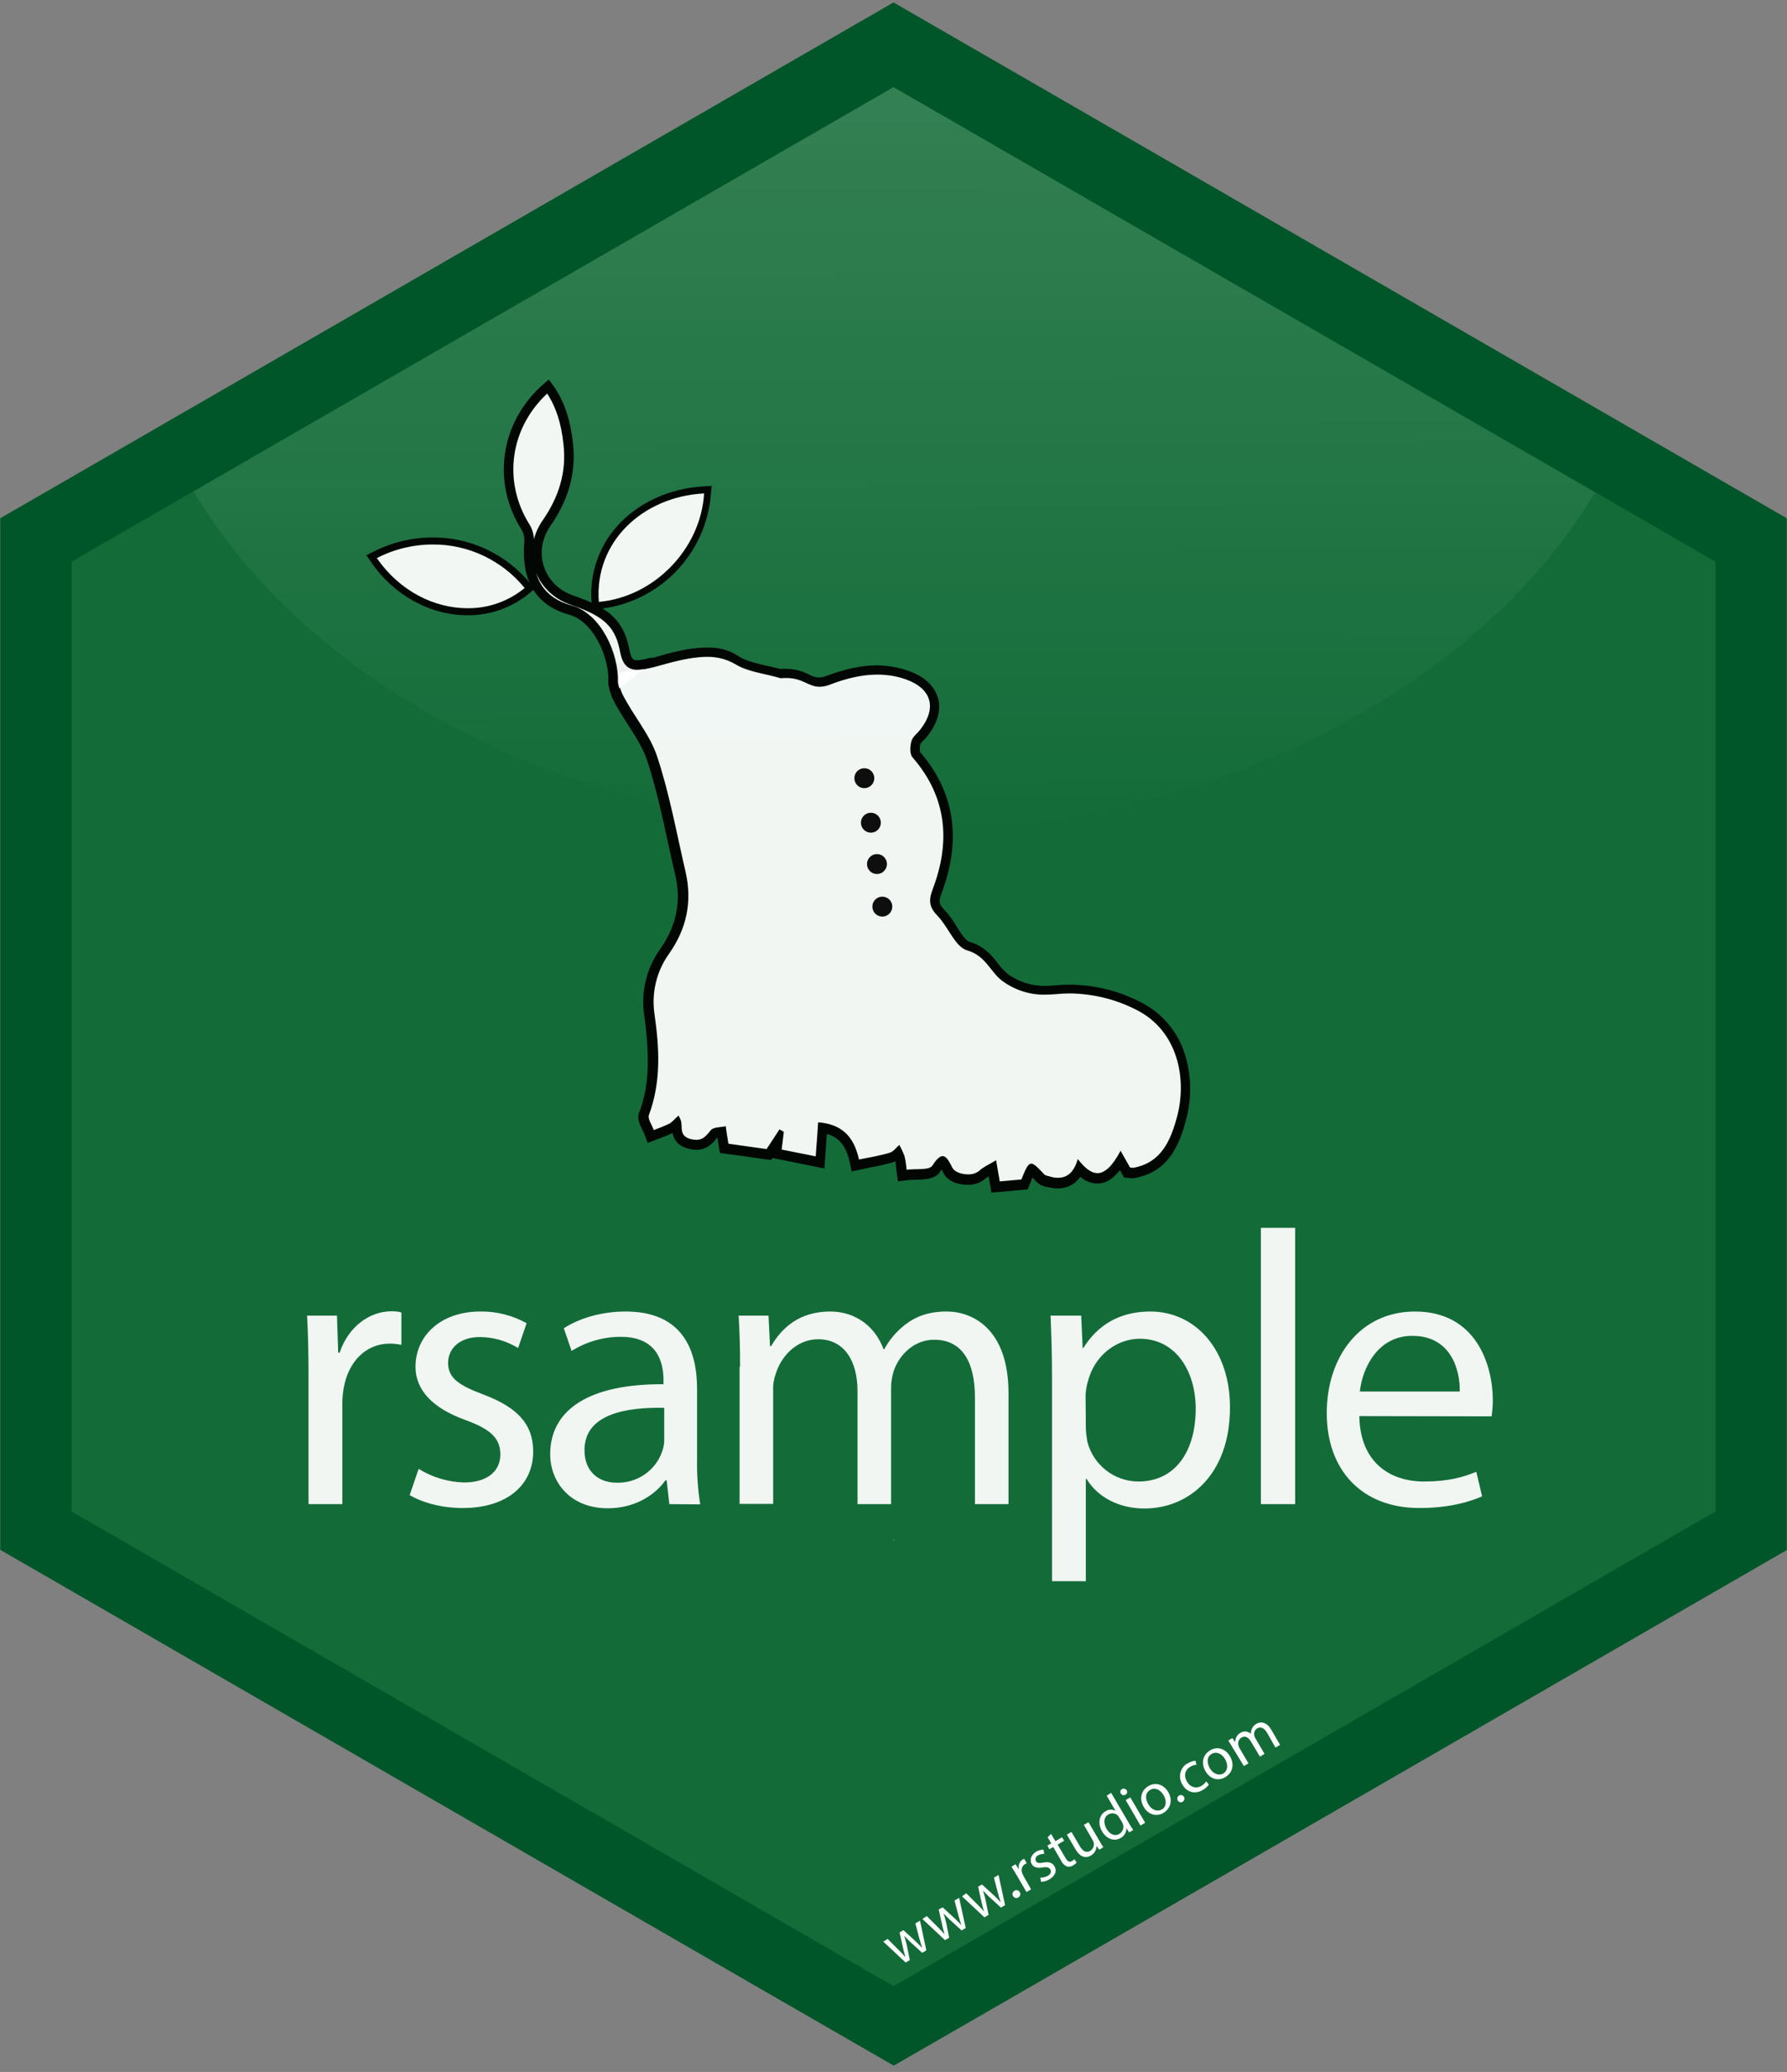 <?xml version="1.0" encoding="utf-8"?>
<!-- Generator: Adobe Illustrator 22.0.1, SVG Export Plug-In . SVG Version: 6.00 Build 0)  -->
<svg version="1.1" id="Layer_1" xmlns="http://www.w3.org/2000/svg" xmlns:xlink="http://www.w3.org/1999/xlink" x="0px" y="0px"
	 viewBox="0 0 735 852" style="enable-background:new 0 0 735 852;" xml:space="preserve">
<rect x="0" y="0" width="735" height="852" fill="#808080" stroke="none"/>
<style type="text/css">
	.st0{fill:#136C38;}
	.st1{opacity:0.25;fill:url(#SVGID_1_);enable-background:new    ;}
	.st2{fill:#005629;}
	.st3{fill:#E6B35A;}
	.st4{opacity:0.94;}
	.st5{fill:#FFFFFF;}
	.st6{opacity:0.94;enable-background:new    ;}
	.st7{fill:#FFFFFF;stroke:#000000;stroke-width:3.92;stroke-miterlimit:10;}
</style>
<title>rsample</title>
<path class="st0" d="M711.7,223.7L368,14L23.3,223.7v397.6L367.5,820l344.2-198.7V223.7z"/>
<linearGradient id="SVGID_1_" gradientUnits="userSpaceOnUse" x1="366.943" y1="-181.12" x2="368.243" y2="282.4" gradientTransform="matrix(1 0 0 1 0 60)">
	<stop  offset="0" style="stop-color:#FFFFFF;stop-opacity:0.83"/>
	<stop  offset="0.56" style="stop-color:#FFFFFF;stop-opacity:0.37"/>
	<stop  offset="1" style="stop-color:#FFFFFF;stop-opacity:0"/>
</linearGradient>
<path class="st1" d="M368,341.7c128.5,0,239-57.2,288.1-139.3L367.5,35.8l0,0L79.6,202C128.6,284.3,239.3,341.7,368,341.7z"/>
<path class="st2" d="M734.9,637.4V213.1l-29.3-16.9L427.8,35.8L367.5,1l-60.3,34.8L29.4,196.2L0.1,213.1v424.2l29.3,16.9
	l281.3,162.4l56.9,32.8l56.9-32.8l281.3-162.4L734.9,637.4z M29.4,621.5V231l50.2-29L367.5,35.8l0,0l288.6,166.6l49.5,28.6v390.5
	L367.5,816.7L29.4,621.5z"/>
<path class="st3" d="M367,633.9c0.3-0.3,0.6-0.6,0.9-0.9h-0.3C367.5,633.3,367.3,633.6,367,633.9z"/>
<g class="st4">
	<path class="st5" d="M126.9,565.2c0-9.1-0.2-17-0.6-24.2h12.3l0.5,15.2h0.6c3.5-10.4,12-17,21.4-17c1.3,0,2.7,0.1,4,0.5V553
		c-1.6-0.3-3.2-0.5-4.8-0.5c-9.9,0-17,7.5-18.9,18.1c-0.4,2.2-0.6,4.4-0.6,6.6v41.3h-13.9V565.2z"/>
	<path class="st5" d="M172.2,604c5.6,3.5,12,5.4,18.6,5.6c10.2,0,15-5.1,15-11.5c0-6.7-4-10.4-14.4-14.2
		c-13.9-5-20.5-12.6-20.5-21.9c0-12.5,10.1-22.7,26.7-22.7c6.6-0.1,13.2,1.6,19,4.8l-3.5,10.2c-4.8-2.9-10.2-4.5-15.8-4.5
		c-8.3,0-13,4.8-13,10.6c0,6.4,4.6,9.3,14.7,13.1c13.4,5.1,20.3,11.8,20.3,23.4c0,13.6-10.6,23.2-29,23.2c-8.5,0-16.3-2.1-21.8-5.3
		L172.2,604z"/>
	<path class="st5" d="M275.3,618.5l-1.1-9.8h-0.5c-4.3,6.1-12.6,11.5-23.7,11.5c-15.7,0-23.7-11-23.7-22.2c0-18.7,16.6-29,46.6-28.8
		v-1.6c0-6.4-1.8-17.9-17.6-17.9c-7.1,0-14.1,2-20.2,5.8l-3.2-9.3c6.4-4.2,15.7-6.9,25.4-6.9c23.7,0,29.4,16.2,29.4,31.7v29
		c-0.1,6.2,0.3,12.4,1.3,18.6L275.3,618.5z M273.2,578.9c-15.4-0.3-32.8,2.4-32.8,17.4c0,9.1,6.1,13.4,13.3,13.4
		c8.4,0.2,16-5,18.7-13c0.5-1.4,0.8-3,0.8-4.5V578.9z"/>
	<path class="st5" d="M304.4,562c0-8-0.2-14.6-0.6-21h12.3l0.6,12.5h0.5c4.3-7.4,11.5-14.2,24.3-14.2c10.6,0,18.6,6.4,21.9,15.5h0.3
		c2.1-3.9,5.1-7.4,8.6-10.1c4.6-3.5,9.8-5.4,17.1-5.4c10.2,0,25.4,6.7,25.4,33.6v45.6H401v-43.8c0-14.9-5.4-23.8-16.8-23.8
		c-8,0-14.2,5.9-16.6,12.8c-0.7,2.3-1.1,4.6-1.1,7v47.8h-13.8V572c0-12.3-5.4-21.3-16.2-21.3c-8.8,0-15.2,7-17.4,14.1
		c-0.8,2.2-1.2,4.5-1.1,6.9v46.7h-13.8V562H304.4z"/>
	<path class="st5" d="M432.7,566.3c0-9.9-0.3-17.9-0.6-25.3h12.6l0.6,13.3h0.3c5.8-9.4,14.9-15,27.5-15c18.7,0,32.8,15.8,32.8,39.4
		c0,27.8-17,41.6-35.2,41.6c-10.2,0-19.2-4.5-23.8-12.2h-0.3v42.1h-13.9V566.3z M446.6,586.9c0,1.9,0.3,3.9,0.6,5.8
		c2.4,9.7,11.1,16.5,21.1,16.5c14.9,0,23.5-12.2,23.5-29.9c0-15.5-8.2-28.8-23-28.8c-9.6,0-18.6,6.9-21.3,17.4
		c-0.6,1.9-0.9,3.8-1,5.8L446.6,586.9L446.6,586.9z"/>
	<path class="st5" d="M518.6,504.9h14.1v113.6h-14.1V504.9z"/>
	<path class="st5" d="M559.1,582.3c0.3,19,12.5,26.9,26.6,26.9c10.1,0,16.2-1.8,21.5-4l2.4,10.1c-5,2.2-13.4,4.8-25.8,4.8
		c-23.8,0-38.1-15.7-38.1-39s13.8-41.8,36.3-41.8c25.3,0,32,22.2,32,36.5c0,2.2-0.2,4.4-0.5,6.6L559.1,582.3z M600.4,572.2
		c0.2-9-3.7-22.9-19.5-22.9c-14.2,0-20.5,13.1-21.6,22.9H600.4z"/>
</g>
<g class="st4">
	<path class="st5" d="M408.3,480.5l-0.2,0.1c-1.4,0.7-2.8,1.6-4.1,2.6c-1.7,1.3-3.8,1.9-5.9,1.9c-2.9,0-6.9-1-8.2-4
		c-1.2-2.7-1.9-3.3-2.1-3.5c-0.2,0.1-1,0.6-2.6,3c-1.4,2.2-4.7,2.3-8.2,2.4c-1.3,0-2.7,0.1-3.8,0.2l-1.9,0.3l-0.3-1.9
		c-0.1-1-0.2-1.8-0.3-2.5c-0.1-1-0.2-2-0.5-2.9c-0.2-0.6-0.5-1.2-0.8-1.8c-0.8,0.8-1.7,1.4-2.8,1.8c-3,0.9-5.9,1.5-9.1,2.1l-3.7,0.8
		l-1.9,0.4l-0.4-1.9c-1.8-8.3-5.8-12.5-13.1-13.6l-1,14.2l-17.9-3.6l0.6-5.5l-3.9,5.9l-18.4-2.6l-1-6.7h-0.3c-0.9,0-1.8,0.2-2.7,0.5
		c-2,2.4-3.8,4.7-7.5,4.7c-1,0-1.9-0.1-2.9-0.4c-5-1.3-5.1-4.8-5.2-7c0-0.4,0-0.7-0.1-1c-0.6,0.6-1.3,1.1-2,1.5
		c-1.6,0.8-3.2,1.5-4.8,2.1l-1.9,0.7l-1.9,0.8l-0.7-1.9c-0.3-0.6-0.5-1.2-0.9-1.8c-0.9-1.8-1.9-3.8-1.2-5.7
		c5-13.6,4.1-27.5,2.2-40.6c-1.4-9.2,0.8-18.5,6.2-26.1c7.1-10,9.2-20.5,6.5-32.1c-1-4.1-1.9-8.4-2.8-12.4
		c-2.5-11.6-5.1-23.5-8.9-34.9c-1.8-5.3-4.9-10.2-8.2-15.3c-2.2-3.3-4.2-6.6-6-10.1c-1.1-2.1-2.5-7.4-1.1-10.1
		c0.5-1,1.5-1.7,2.7-1.9c1.1-0.1,2-0.2,3-0.3c3.3-0.2,6.6-0.8,9.8-1.6l1.2-0.4c6.1-1.8,13.7-4,21-4c4.5-0.1,9,1,12.9,3.3
		c3.5,2.1,7.7,3.1,12.1,4.1c1.9,0.4,3.8,0.9,5.7,1.4c0.7-0.1,1.5-0.1,2.1-0.1c3.1,0,6.2,0.8,9,2.2c1.4,0.8,3,1.3,4.7,1.4
		c1.4,0,2.7-0.3,3.9-0.8c7.6-2.9,13.9-4.2,19.9-4.2c4.1,0,8.2,0.7,12.1,2c5.9,2,9.6,5.4,10.9,9.6s0,9.1-3.8,14
		c-0.5,0.6-1,1.2-1.6,1.8c-0.8,0.7-1.4,1.5-1.8,2.4c-0.6,2.1-0.5,4.4,0,4.9c13.9,15.9,16.8,34.9,8.7,56.3c-1.6,4.2-1.2,6,1.8,9.1
		c1.7,2,3.3,4.2,4.6,6.5c2,3.2,4.1,6.4,6.4,7.1c5.4,1.6,8.2,5.1,10.7,8.2c1.2,1.7,2.7,3.3,4.4,4.6c4.9,3.5,10.7,5.4,16.7,5.3
		c1.3,0,2.6-0.1,3.9-0.2c2-0.2,4-0.3,6-0.3c9.8,0.1,19.5,2.4,28.2,6.9c8.5,4.2,14.8,11.8,17.5,20.9c2.5,8.3,2.6,17.2,0.3,25.5
		c-2.8,10.2-7,20-19.5,22.3c-0.2,0-0.4,0.1-0.6,0.1c-0.3,0-0.6,0-0.9-0.1h-0.3l-1-0.1l-2.7-4.8c-3.1,5-6.1,7.2-9.5,7.2
		c-2.5,0-4.8-1.2-7.4-3.9c-2.4,4.8-6,5.9-8.8,5.9c-1.2,0-2.3-0.2-3.4-0.5l-0.5-0.1c-1.3-0.2-2.4-0.7-3.4-1.6
		c-1.1-1.3-2.3-2.5-3.6-3.6c-1,1.6-1.8,3.4-2.4,5.1l-0.5,1.1l-11.9,1.1L408.3,480.5z"/>
	<path d="M290.5,270.1c4.2-0.1,8.3,0.9,11.9,3c5.4,3.3,12.5,3.9,18.7,5.8c0.8-0.1,1.5-0.1,2.3-0.1c6.9,0,9,3.6,13.7,3.6
		c1.6,0,3.2-0.4,4.6-1c6.3-2.4,12.7-4,19.2-4c3.9,0,7.8,0.6,11.5,1.9c10.7,3.7,13.1,11.7,6.2,20.6c-1.2,1.6-3.2,3-3.7,4.8
		c-0.6,2.1-0.8,5.3,0.4,6.7c14.3,16.4,15.7,34.9,8.3,54.3c-1.9,5-1.2,7.6,2.2,11.1c4.3,4.5,7.1,12.6,12,14
		c7.7,2.2,9.5,8.9,14.5,12.6c5.2,3.8,11.5,5.8,17.9,5.6c1.3,0,2.7-0.1,4-0.2c1.9-0.2,3.9-0.3,5.8-0.3c9.5,0.1,18.9,2.4,27.3,6.7
		c17.6,8.8,20.9,29,16.8,44.1c-2.6,9.6-6.4,18.8-17.9,20.9c-0.1,0-0.2,0-0.3,0c-0.4,0-0.7-0.1-1.1-0.1l-3.9-6.9
		c-3.3,6.2-6.4,9.2-9.5,9.2c-2.5,0-5.1-1.9-8.1-5.8c-1.4,4.9-3.9,7.7-8.1,7.7c-1,0-2-0.1-2.9-0.4c-1-0.3-2.3-0.4-2.9-1.1
		c-2.6-2.8-4.1-4.3-5.2-4.3c-1.4,0-2.3,2-4.1,6.5l-8.9,0.8c-0.4-2.3-0.8-4.5-1.5-8.7c-2.8,1.7-5.2,2.7-7,4.4c-1.3,1-3,1.5-4.6,1.4
		c-2.7,0-5.6-1-6.5-2.9c-1.3-2.8-2.5-4.6-3.9-4.6c-1.1,0-2.5,1.2-4.2,3.9c-1.3,2-6.7,1.2-10.6,1.7c-0.2-1.9-0.4-3.8-0.9-5.7
		c-0.6-1.5-1.3-3.1-2.1-4.5c-1.3,1.1-2.4,2.7-3.9,3.2c-4,1.2-8.2,1.9-12.7,2.8c-2.1-9.7-7.3-14.6-16.8-15.3c-0.3,4.6-0.6,9-1,14
		l-14-2.8c0.3-2.6,0.6-5,0.9-7.3l-1.8-1l-5.3,8.1l-15.7-2.2c-0.5-2.9-0.8-5-1.1-7.2c-2.1,0.5-5,0.3-6.1,1.6c-1.9,2.3-3.2,4-5.9,4
		c-0.8,0-1.6-0.1-2.4-0.3c-4.8-1.3-3.3-4.6-4-7.5c-0.3-0.7-0.6-1.5-1-2.2c-1.4,1.2-2.4,2.5-3.7,3.3c-2.1,1-4.3,1.9-6.5,2.7
		c-0.7-2.1-2.6-4.6-2-6.2c5.1-13.7,4.3-27.5,2.3-41.5c-1.3-8.7,0.8-17.5,5.9-24.7c7.3-10.3,9.7-21.5,6.9-33.7
		c-3.7-15.9-6.6-32.1-11.7-47.5c-3-9.1-9.9-16.9-14.3-25.7c-1.3-2.5-2.6-8.9,0.1-9.2c3.9-0.5,5.4-0.1,13-1.9
		C275,272.7,283,270.2,290.5,270.1 M290.5,266.3c-7.6,0-15.3,2.3-21.6,4.1l-1.2,0.3c-3.1,0.8-6.3,1.3-9.5,1.5
		c-0.9,0.1-1.9,0.1-3,0.3c-1.8,0.2-3.3,1.3-4.2,2.9c-2.1,4,0.3,10.5,1,12c1.8,3.6,4,7,6.1,10.3c3.2,5,6.3,9.8,8,14.8
		c3.7,11.2,6.3,23.2,8.8,34.7c0.9,4.1,1.8,8.3,2.8,12.5c2.6,11.1,0.5,21.1-6.2,30.6c-5.7,8-8,17.8-6.5,27.5
		c3,21.7,0.8,31.9-2.1,39.6c-1,2.7,0.3,5.2,1.3,7.2c0.3,0.6,0.6,1.2,0.8,1.6l1.4,3.8l3.8-1.5l1.9-0.7c1.5-0.5,3-1.2,4.5-1.9
		c0.5,2.4,1.9,5.2,6.4,6.4c1.1,0.3,2.2,0.5,3.4,0.5c4.4,0,6.7-2.6,8.6-5h0.1l0.5,3.4l0.5,2.9l2.9,0.4l4.5,0.6l11.2,1.6l2.5,0.3
		l0.5-0.8l3.1,0.6l0.5,0.1l13.4,2.7l4.4,0.9l0.3-4.4l0.2-2.8l0.5-7c5.1,1.4,7.9,5,9.4,11.6l0.8,3.8l3.8-0.8l3.7-0.8
		c3.2-0.6,6.2-1.2,9.2-2.1c0.5-0.1,0.9-0.3,1.3-0.5c0.1,0.5,0.2,1.1,0.2,1.8s0.2,1.6,0.3,2.6l0.5,3.9l3.9-0.5c1-0.1,2.3-0.2,3.6-0.2
		c3.8-0.1,7.8-0.2,9.8-3.2c0.2-0.4,0.5-0.7,0.7-1c0.2,0.3,0.4,0.7,0.6,1.2c1.8,3.8,6.3,5.1,10,5.1c2.6,0.1,5.2-0.7,7.2-2.4
		c0.5-0.4,1-0.8,1.5-1.1l0.6,3.2l0.6,3.5l3.6-0.3l8.9-0.8l2.4-0.2l0.9-2.2c0.3-0.7,0.7-1.8,1.1-2.7c0.6,0.6,1.2,1.3,1.6,1.8
		c1.2,1.1,2.7,1.9,4.4,2.1l0.5,0.1c1.3,0.3,2.6,0.5,3.9,0.5c3.7,0,7.2-1.7,9.2-4.8c1.9,1.7,4.4,2.7,7,2.8c3.9,0,6.9-2.4,9.3-5.5
		l0.2,0.3l0.5,0.9l1,1.8l2.1,0.2h0.2c0.4,0.1,0.8,0.1,1.2,0.1c0.3,0,0.7,0,1-0.1c13.5-2.5,18.1-12.9,21-23.8
		c2.4-8.7,2.3-18-0.3-26.6c-2.8-9.6-9.6-17.6-18.5-22c-9-4.6-19-7.1-29.1-7.1c-2.1,0-4.2,0.1-6.2,0.3c-1.2,0.1-2.4,0.2-3.6,0.2
		c-5.6,0.1-11.1-1.6-15.6-4.9c-1.5-1.3-2.9-2.7-4-4.3c-2.5-3.2-5.7-7.2-11.7-8.9c-1.6-0.5-3.6-3.5-5.3-6.3c-1.4-2.4-3.1-4.7-4.9-6.7
		c-2.3-2.4-2.7-3.3-1.3-7c8.3-22.1,5.4-41.6-8.9-58.1c-0.1-1.1-0.1-2.2,0.2-3.3c0.4-0.6,0.8-1.1,1.3-1.5c0.6-0.6,1.2-1.2,1.7-1.9
		c5.3-6.9,5.2-12.4,4.1-15.8s-4-8.1-12.2-10.9c-4.1-1.4-8.5-2.2-12.9-2.2c-6.2,0-12.7,1.4-20.6,4.3c-1,0.4-2.1,0.7-3.3,0.7
		c-1.4-0.1-2.7-0.5-3.9-1.2c-3-1.6-6.4-2.4-9.9-2.4c-0.6,0-1.3,0-1.9,0.1c-1.8-0.5-3.7-0.9-5.5-1.3c-4.3-1-8.4-1.9-11.5-3.8
		C300.2,267.3,295.4,266.1,290.5,266.3L290.5,266.3z"/>
</g>
<circle class="st6" cx="362.9" cy="372.8" r="4.1"/>
<circle class="st6" cx="360.7" cy="355.3" r="4.1"/>
<circle class="st6" cx="358.2" cy="338.3" r="4.1"/>
<circle class="st6" cx="355.5" cy="320" r="4.1"/>
<g class="st4">
	<path class="st7" d="M252.9,284.5c0.1-0.7-0.7-3-0.7-3.8c0.4-11.5-6.7-26.8-17.5-29.8c-14.1-3.9-18.2-14.4-17.1-27.9
		c0.2-2.1-0.3-4.2-1.3-6c-12.1-19-8.6-43,9.1-58.1c5.2,7,7.4,15.1,8.3,23.5c1.4,12-2,22.8-8.9,32.7c-8.2,11.9-3.1,27,10.5,31.7
		c12,4.2,19.3,8.1,21.6,20.5c1.3,7.2,4,6.9,11.4,5"/>
	<path class="st5" d="M192.2,251.5c-14.9,0-29.3-7.9-38.5-21.3l-1-1.4l1.5-0.8c7.4-3.7,15.5-5.7,23.7-5.7
		c15.1-0.1,29.4,6.7,38.9,18.4l0.9,1.1l-1.1,0.9C209.8,248.6,201.2,251.6,192.2,251.5z"/>
	<path d="M178,223.9c14.6-0.1,28.5,6.5,37.8,17.9c-6.6,5.4-14.9,8.4-23.5,8.3c-13.5,0-27.7-6.8-37.3-20.6
		C162.1,225.8,170,223.9,178,223.9 M178,221L178,221c-8.5,0-16.8,2-24.3,5.8l-3,1.5l1.9,2.8c9.4,13.7,24.3,21.9,39.7,21.9
		c9.2,0.1,18.2-3.1,25.4-9l2.2-1.9l-1.8-2.2C208.2,227.9,193.5,220.9,178,221L178,221z"/>
	<path class="st5" d="M244.8,247.5c-0.9-10.9,2.7-21.8,9.9-30c8.3-9.5,21-15.4,34.8-16.1l1.6-0.1l-0.1,1.6
		c-1.4,23.8-21,43.9-44.6,45.9l-1.5,0.1L244.8,247.5z"/>
	<path d="M289.6,202.9c-1.4,23-20.7,42.6-43.3,44.6C244.4,222.9,264.3,204.2,289.6,202.9 M292.7,199.8l-3.3,0.2
		c-14.1,0.8-27.2,6.8-35.8,16.6c-7.5,8.5-11.2,19.8-10.3,31.1l0.2,2.9l2.9-0.2c24.7-2.6,44.1-22.5,46-47.3L292.7,199.8L292.7,199.8z
		"/>
</g>
<path class="st5" d="M365.1,797.3l4.5,4.5c1,1,1.9,1.9,2.7,2.9h0.1c-0.4-1.2-0.7-2.5-1-3.8l-1.4-6.3l1.6-0.9l4.7,4.3
	c1.1,1,2.1,2,2.9,2.9h0.1c-0.5-1.3-0.8-2.6-1.2-3.9l-1.6-6.1l1.9-1.1L381,802l-1.7,1l-4.5-4.1c-1-0.9-2-1.9-2.9-2.9l0,0
	c0.4,1.3,0.8,2.6,1.1,4l1.2,6l-1.7,1l-9.2-8.6L365.1,797.3z"/>
<path class="st5" d="M381.2,787.9l4.5,4.5c1,1,1.9,1.9,2.7,2.9h0.1c-0.4-1.2-0.7-2.5-1-3.8l-1.4-6.3l1.6-0.9l4.7,4.3
	c1.1,1,2.1,2,2.9,2.9h0.1c-0.5-1.3-0.8-2.6-1.2-3.9l-1.6-6.1l1.9-1.1l2.7,12.4l-1.7,1l-4.5-4.1c-1-0.9-2-1.9-2.9-2.9l0,0
	c0.4,1.3,0.8,2.6,1.1,4l1.2,6l-1.7,1l-9.3-8.7L381.2,787.9z"/>
<path class="st5" d="M397.4,778.5l4.5,4.5c1,1,1.9,1.9,2.7,2.9h0.1c-0.4-1.2-0.7-2.5-1-3.8l-1.4-6.3l1.6-0.9l4.7,4.3
	c1.1,1,2.1,2,2.9,2.9h0.1c-0.5-1.3-0.9-2.6-1.2-3.9l-1.6-6.1l1.9-1.1l2.7,12.4l-1.7,1l-4.5-4.1c-1-0.9-2-1.9-2.9-2.9l0,0
	c0.4,1.3,0.8,2.6,1.1,4l1.2,6l-1.7,1l-9.2-8.6L397.4,778.5z"/>
<path class="st5" d="M416.7,779.7c-0.5-0.7-0.3-1.6,0.4-2.1c0,0,0.1,0,0.1-0.1c0.7-0.5,1.7-0.3,2.2,0.5c0.5,0.7,0.3,1.7-0.5,2.2
	C418.2,780.7,417.2,780.5,416.7,779.7C416.7,779.8,416.7,779.8,416.7,779.7z"/>
<path class="st5" d="M418,770.8c-0.7-1.2-1.4-2.3-2-3.2l1.7-1l1.3,2h0.1c-0.4-1.5,0.2-3.2,1.6-4c0.2-0.1,0.4-0.2,0.6-0.2l1,1.8
	c-0.2,0.1-0.5,0.2-0.7,0.3c-1.3,0.8-1.8,2.5-1.1,3.9c0.1,0.3,0.3,0.6,0.4,0.9l3.2,5.6l-1.9,1.1L418,770.8z"/>
<path class="st5" d="M427.9,772.1c1,0,2-0.2,3-0.7c1.4-0.8,1.6-1.9,1.1-2.7s-1.4-1.1-3.1-0.8c-2.3,0.4-3.8-0.1-4.5-1.3
	c-1-1.7-0.4-3.9,1.8-5.2c0.9-0.5,1.9-0.8,3-0.8l0.3,1.7c-0.9,0-1.7,0.2-2.5,0.6c-0.9,0.4-1.3,1.4-1,2.3c0,0,0,0.1,0.1,0.1
	c0.5,0.9,1.4,0.9,3,0.6c2.2-0.4,3.7,0,4.6,1.5c1.1,1.8,0.4,4-2.1,5.4c-1,0.6-2.2,1-3.4,1L427.9,772.1z"/>
<path class="st5" d="M432.3,754.1l1.8,3l2.7-1.6l0.9,1.4l-2.7,1.6l3.3,5.6c0.8,1.3,1.5,1.8,2.6,1.2c0.4-0.2,0.7-0.5,1-0.8l0.9,1.4
	c-0.4,0.5-1,0.9-1.5,1.2c-0.7,0.5-1.7,0.6-2.5,0.4c-1-0.5-1.9-1.3-2.3-2.3l-3.3-5.7l-1.6,0.9l-0.8-1.5l1.6-0.9l-1.5-2.5L432.3,754.1
	z"/>
<path class="st5" d="M452.1,756.8c0.6,1.1,1.2,2,1.7,2.8l-1.7,1L451,759l0,0c0,1.7-0.9,3.2-2.3,4c-1.6,1-4.1,1.2-6.3-2.5l-3.6-6.1
	l1.9-1.1l3.4,5.8c1.2,2,2.5,3,4.3,2c1.1-0.7,1.7-1.9,1.5-3.2c-0.1-0.4-0.2-0.7-0.4-1.1l-3.7-6.4l1.9-1.1L452.1,756.8z"/>
<path class="st5" d="M457,737.2l7.4,12.6c0.5,0.9,1.2,2,1.7,2.7l-1.7,1l-1.1-1.8l0,0c0.1,1.7-0.9,3.3-2.4,4.1
	c-2.5,1.5-5.7,0.5-7.6-2.7c-2-3.5-1.1-6.9,1.4-8.3c1.2-0.8,2.8-0.9,4.1-0.2l0,0l-3.6-6.2L457,737.2z M460.4,747.5
	c-0.2-0.3-0.3-0.5-0.5-0.8c-1-1.1-2.7-1.4-4-0.6c-2,1.1-2.1,3.5-0.8,5.9c1.2,2.1,3.3,3.3,5.3,2.1c1.3-0.8,2-2.4,1.5-3.9
	c-0.1-0.3-0.2-0.6-0.4-0.9L460.4,747.5z"/>
<path class="st5" d="M463.4,736.1c0.4,0.7,0.2,1.5-0.5,1.9s-1.5,0.2-1.9-0.5l0,0c-0.4-0.6-0.2-1.4,0.4-1.8c0,0,0,0,0.1,0
	c0.6-0.4,1.4-0.2,1.8,0.4C463.4,736,463.4,736,463.4,736.1z M469.1,750.7l-6.1-10.5l1.9-1.1l6.1,10.4L469.1,750.7z"/>
<path class="st5" d="M480.5,736.9c2.2,3.9,0.5,7.1-2,8.6c-2.8,1.6-6.2,0.8-8.1-2.5c-2-3.5-0.9-6.9,2-8.6S478.7,733.8,480.5,736.9z
	 M472.3,741.9c1.3,2.3,3.6,3.2,5.5,2.2s2.2-3.6,0.8-5.9c-1-1.8-3.2-3.5-5.5-2.2S471.1,739.9,472.3,741.9L472.3,741.9z"/>
<path class="st5" d="M484.4,740.3c-0.4-0.7-0.1-1.6,0.6-2s1.6-0.1,2,0.6c0.4,0.7,0.1,1.6-0.6,2C485.7,741.3,484.8,741.1,484.4,740.3
	C484.4,740.4,484.4,740.3,484.4,740.3z"/>
<path class="st5" d="M497.2,733.8c-0.7,1-1.6,1.8-2.6,2.3c-3.1,1.8-6.5,0.9-8.3-2.3c-1.8-2.9-1-6.7,1.8-8.5c0.2-0.1,0.4-0.2,0.6-0.3
	c0.9-0.5,1.9-0.9,3-1l0.4,1.7c-0.9,0-1.7,0.3-2.5,0.8c-2.4,1.4-2.7,3.9-1.4,6.1c1.4,2.4,3.8,3,5.9,1.8c0.8-0.5,1.5-1.1,2-1.9
	L497.2,733.8z"/>
<path class="st5" d="M505.9,722.2c2.2,3.9,0.6,7.1-2,8.6c-2.8,1.7-6.2,0.8-8.1-2.5c-2-3.5-0.9-6.9,2-8.6S504,719,505.9,722.2z
	 M497.6,727.1c1.3,2.3,3.7,3.2,5.5,2.2s2.2-3.5,0.8-5.9c-1-1.8-3.2-3.5-5.5-2.2S496.5,725.1,497.6,727.1z"/>
<path class="st5" d="M506.9,718.5c-0.6-1.1-1.2-2-1.7-2.8l1.7-1l1.1,1.6h0.1c-0.1-1.6,0.8-3.1,2.2-3.8c1.3-0.8,3-0.6,4.2,0.4l0,0
	c0-0.7,0.1-1.4,0.4-2c0.4-0.9,1-1.6,1.9-2.1c1.4-0.8,4-1.1,6.1,2.5l3.6,6.2l-1.9,1.1l-3.4-6c-1.2-2-2.6-2.8-4.1-1.9
	c-1,0.6-1.5,1.8-1.2,3c0.1,0.4,0.2,0.7,0.4,1l3.8,6.5l-1.9,1.1l-3.7-6.2c-1-1.7-2.4-2.5-3.9-1.6c-1.1,0.7-1.6,2-1.2,3.3
	c0.1,0.4,0.2,0.7,0.4,1l3.7,6.3l-1.9,1.1L506.9,718.5z"/>
</svg>
